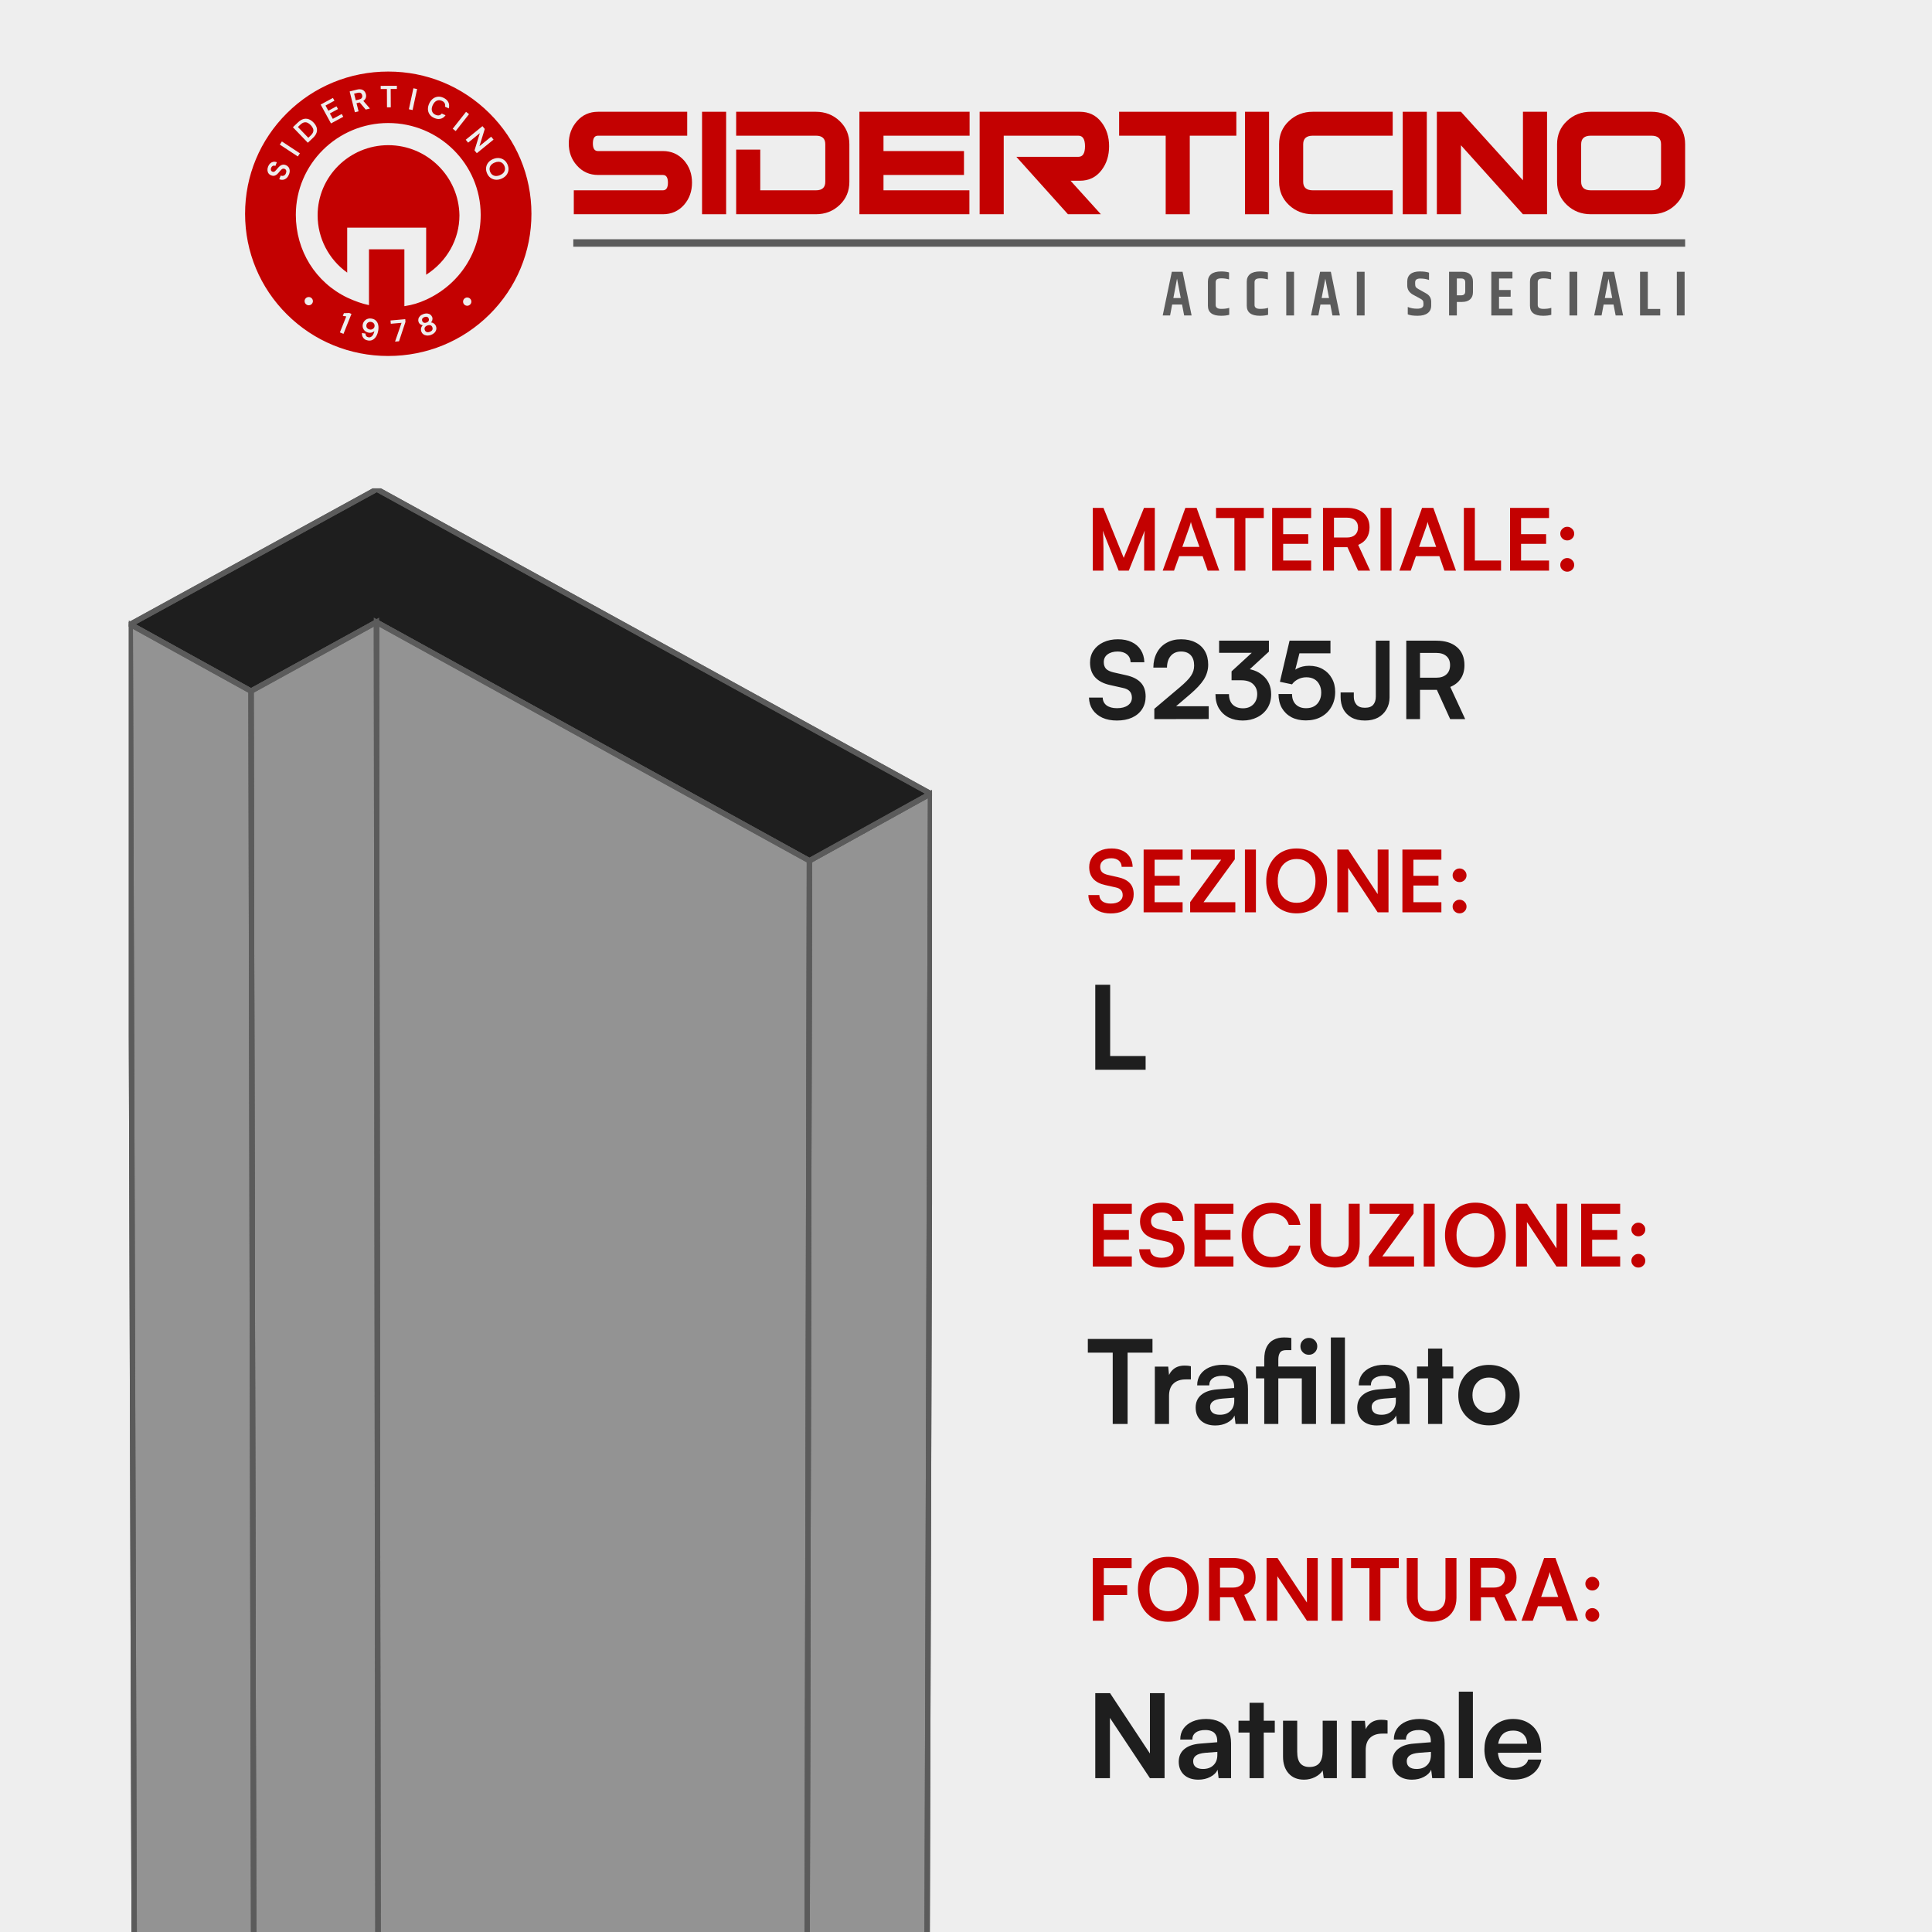 <svg width="1080" height="1080" viewBox="0 0 1080 1080" fill="none" xmlns="http://www.w3.org/2000/svg">
<rect x="0" y="0" width="1080" height="1080" fill="#333333" stroke="none"/>
<g clip-path="url(#clip0_119_8020)">
<rect width="1080" height="1080" fill="white"/>
<rect width="1080" height="1080" fill="#EEEEEE"/>
<path d="M616.84 319H610.888V283.912H616.84L628.168 311.848L639.496 283.912H645.544V319H639.592V308.2C639.592 306.44 639.592 304.968 639.592 303.784C639.592 302.568 639.608 301.544 639.64 300.712C639.672 299.88 639.704 299.144 639.736 298.504C639.768 297.864 639.832 297.224 639.928 296.584L631 319H625.336L616.456 296.632C616.616 297.688 616.712 299.032 616.744 300.664C616.808 302.296 616.84 304.216 616.84 306.424V319ZM656.286 319H649.95L662.622 283.912H668.91L681.582 319H675.102L672.27 310.888H659.166L656.286 319ZM664.974 294.376L660.942 305.704H670.494L666.462 294.376C666.334 293.896 666.19 293.416 666.03 292.936C665.87 292.456 665.774 292.04 665.742 291.688C665.678 292.008 665.566 292.424 665.406 292.936C665.278 293.416 665.134 293.896 664.974 294.376ZM696.185 286.84V319H690.041V286.84H696.185ZM679.769 289.576V283.912H706.457V289.576H679.769ZM732.946 319H711.154V283.912H732.946V289.576H715.138L717.298 287.608V298.6H731.314V304.024H717.298V315.304L715.138 313.336H732.946V319ZM745.704 319H739.56V283.912H752.952C756.92 283.912 760.008 284.872 762.216 286.792C764.456 288.712 765.576 291.4 765.576 294.856C765.576 297.192 765.032 299.192 763.944 300.856C762.888 302.488 761.32 303.736 759.24 304.6L765.912 319H759.192L753.24 305.896H745.704V319ZM745.704 289.384V300.472H752.952C754.904 300.472 756.424 299.976 757.512 298.984C758.6 297.992 759.144 296.616 759.144 294.856C759.144 293.096 758.6 291.752 757.512 290.824C756.424 289.864 754.904 289.384 752.952 289.384H745.704ZM777.86 283.912V319H771.716V283.912H777.86ZM788.614 319H782.278L794.95 283.912H801.238L813.91 319H807.43L804.598 310.888H791.494L788.614 319ZM797.302 294.376L793.27 305.704H802.822L798.79 294.376C798.662 293.896 798.518 293.416 798.358 292.936C798.198 292.456 798.102 292.04 798.07 291.688C798.006 292.008 797.894 292.424 797.734 292.936C797.606 293.416 797.462 293.896 797.302 294.376ZM824.454 283.912V319H818.31V283.912H824.454ZM819.366 319V313.336H839.094V319H819.366ZM865.93 319H844.138V283.912H865.93V289.576H848.122L850.282 287.608V298.6H864.298V304.024H850.282V315.304L848.122 313.336H865.93V319ZM876.096 319.576C875.04 319.576 874.128 319.208 873.36 318.472C872.592 317.736 872.208 316.84 872.208 315.784C872.208 314.728 872.592 313.832 873.36 313.096C874.128 312.328 875.04 311.944 876.096 311.944C877.152 311.944 878.064 312.328 878.832 313.096C879.6 313.832 879.984 314.728 879.984 315.784C879.984 316.84 879.6 317.736 878.832 318.472C878.064 319.208 877.152 319.576 876.096 319.576ZM876.096 302.104C875.04 302.104 874.128 301.736 873.36 301C872.592 300.264 872.208 299.368 872.208 298.312C872.208 297.256 872.592 296.36 873.36 295.624C874.128 294.856 875.04 294.472 876.096 294.472C877.152 294.472 878.064 294.856 878.832 295.624C879.6 296.36 879.984 297.256 879.984 298.312C879.984 299.368 879.6 300.264 878.832 301C878.064 301.736 877.152 302.104 876.096 302.104Z" fill="#C30101"/>
<path d="M609.34 370.38C609.34 367.82 610 365.56 611.32 363.6C612.64 361.64 614.46 360.12 616.78 359.04C619.14 357.92 621.86 357.36 624.94 357.36C627.9 357.36 630.46 357.88 632.62 358.92C634.82 359.96 636.52 361.44 637.72 363.36C638.96 365.28 639.62 367.56 639.7 370.2H632.02C631.94 368.32 631.26 366.86 629.98 365.82C628.7 364.74 626.98 364.2 624.82 364.2C622.46 364.2 620.56 364.74 619.12 365.82C617.72 366.86 617.02 368.3 617.02 370.14C617.02 371.7 617.44 372.94 618.28 373.86C619.16 374.74 620.52 375.4 622.36 375.84L629.26 377.4C633.02 378.2 635.82 379.58 637.66 381.54C639.5 383.46 640.42 386.06 640.42 389.34C640.42 392.02 639.76 394.38 638.44 396.42C637.12 398.46 635.24 400.04 632.8 401.16C630.4 402.24 627.58 402.78 624.34 402.78C621.26 402.78 618.56 402.26 616.24 401.22C613.92 400.14 612.1 398.64 610.78 396.72C609.5 394.8 608.82 392.54 608.74 389.94H616.42C616.46 391.78 617.18 393.24 618.58 394.32C620.02 395.36 621.96 395.88 624.4 395.88C626.96 395.88 628.98 395.36 630.46 394.32C631.98 393.24 632.74 391.82 632.74 390.06C632.74 388.54 632.34 387.34 631.54 386.46C630.74 385.54 629.44 384.9 627.64 384.54L620.68 382.98C616.96 382.18 614.14 380.74 612.22 378.66C610.3 376.54 609.34 373.78 609.34 370.38ZM675.688 401.94L645.268 402V396.24L659.608 384.12C661.088 382.88 662.328 381.74 663.328 380.7C664.368 379.66 665.188 378.68 665.788 377.76C666.388 376.84 666.828 375.92 667.108 375C667.388 374.08 667.528 373.08 667.528 372C667.528 369.52 666.888 367.6 665.608 366.24C664.328 364.88 662.528 364.2 660.208 364.2C657.808 364.2 655.908 365 654.508 366.6C653.108 368.2 652.388 370.4 652.348 373.2H644.728C644.768 370 645.428 367.22 646.708 364.86C647.988 362.46 649.788 360.62 652.108 359.34C654.428 358.02 657.128 357.36 660.208 357.36C663.328 357.36 666.008 357.94 668.248 359.1C670.528 360.22 672.288 361.84 673.528 363.96C674.768 366.08 675.388 368.62 675.388 371.58C675.388 373.1 675.168 374.56 674.728 375.96C674.328 377.32 673.708 378.66 672.868 379.98C672.028 381.26 670.988 382.56 669.748 383.88C668.508 385.2 667.048 386.58 665.368 388.02L654.688 397.14L651.928 394.8H675.688V401.94ZM709.33 364.26L693.49 378.84L688.45 375.3L703.81 361.2L702.49 364.92H681.49V358.14H709.33V364.26ZM693.79 380.28H688.45V375.3C689.21 374.7 690.21 374.3 691.45 374.1C692.69 373.86 693.85 373.74 694.93 373.74C697.01 373.74 698.99 374.06 700.87 374.7C702.75 375.34 704.41 376.28 705.85 377.52C707.33 378.72 708.49 380.22 709.33 382.02C710.17 383.78 710.59 385.8 710.59 388.08C710.59 391.08 709.89 393.68 708.49 395.88C707.09 398.08 705.17 399.78 702.73 400.98C700.33 402.18 697.65 402.78 694.69 402.78C691.81 402.78 689.21 402.22 686.89 401.1C684.61 399.94 682.79 398.26 681.43 396.06C680.11 393.86 679.45 391.18 679.45 388.02H687.01C687.01 390.54 687.71 392.5 689.11 393.9C690.55 395.26 692.45 395.94 694.81 395.94C697.21 395.94 699.13 395.22 700.57 393.78C702.05 392.3 702.79 390.36 702.79 387.96C702.79 385.76 702.05 383.94 700.57 382.5C699.09 381.02 696.83 380.28 693.79 380.28ZM729.934 402.72C726.894 402.72 724.214 402.12 721.894 400.92C719.614 399.68 717.834 397.96 716.554 395.76C715.314 393.52 714.694 390.92 714.694 387.96H722.254C722.254 390.44 722.954 392.38 724.354 393.78C725.754 395.18 727.674 395.88 730.114 395.88C731.834 395.88 733.314 395.54 734.554 394.86C735.834 394.14 736.814 393.12 737.494 391.8C738.214 390.48 738.574 388.94 738.574 387.18C738.574 385.5 738.234 384.02 737.554 382.74C736.914 381.42 735.974 380.4 734.734 379.68C733.494 378.96 731.994 378.6 730.234 378.6C728.554 378.6 726.994 378.98 725.554 379.74C724.154 380.46 723.054 381.4 722.254 382.56L715.474 381.12L720.874 358.14H743.734V365.22H724.414L726.994 362.82L723.454 376.8L720.874 377.88C721.834 376.04 723.274 374.64 725.194 373.68C727.154 372.68 729.354 372.18 731.794 372.18C734.714 372.18 737.254 372.8 739.414 374.04C741.614 375.28 743.314 377 744.514 379.2C745.754 381.36 746.374 383.88 746.374 386.76C746.374 389.92 745.674 392.7 744.274 395.1C742.914 397.5 740.994 399.38 738.514 400.74C736.074 402.06 733.214 402.72 729.934 402.72ZM749.411 389.64V387.06H756.791V389.64C756.791 391.32 757.291 392.74 758.291 393.9C759.291 395.06 760.851 395.64 762.971 395.64C765.131 395.64 766.691 395.08 767.651 393.96C768.611 392.8 769.091 391.28 769.091 389.4V358.14H776.771V389.82C776.771 392.34 776.191 394.58 775.031 396.54C773.911 398.5 772.331 400.04 770.291 401.16C768.251 402.24 765.831 402.78 763.031 402.78C760.071 402.78 757.571 402.22 755.531 401.1C753.491 399.94 751.951 398.38 750.911 396.42C749.911 394.42 749.411 392.16 749.411 389.64ZM793.798 402H786.118V358.14H802.858C807.818 358.14 811.678 359.34 814.438 361.74C817.238 364.14 818.638 367.5 818.638 371.82C818.638 374.74 817.958 377.24 816.598 379.32C815.278 381.36 813.318 382.92 810.718 384L819.058 402H810.658L803.218 385.62H793.798V402ZM793.798 364.98V378.84H802.858C805.298 378.84 807.198 378.22 808.558 376.98C809.918 375.74 810.598 374.02 810.598 371.82C810.598 369.62 809.918 367.94 808.558 366.78C807.198 365.58 805.298 364.98 802.858 364.98H793.798Z" fill="#1E1E1E"/>
<path d="M608.872 484.704C608.872 482.656 609.4 480.848 610.456 479.28C611.512 477.712 612.968 476.496 614.824 475.632C616.712 474.736 618.888 474.288 621.352 474.288C623.72 474.288 625.768 474.704 627.496 475.536C629.256 476.368 630.616 477.552 631.576 479.088C632.568 480.624 633.096 482.448 633.16 484.56H627.016C626.952 483.056 626.408 481.888 625.384 481.056C624.36 480.192 622.984 479.76 621.256 479.76C619.368 479.76 617.848 480.192 616.696 481.056C615.576 481.888 615.016 483.04 615.016 484.512C615.016 485.76 615.352 486.752 616.024 487.488C616.728 488.192 617.816 488.72 619.288 489.072L624.808 490.32C627.816 490.96 630.056 492.064 631.528 493.632C633 495.168 633.736 497.248 633.736 499.872C633.736 502.016 633.208 503.904 632.152 505.536C631.096 507.168 629.592 508.432 627.64 509.328C625.72 510.192 623.464 510.624 620.872 510.624C618.408 510.624 616.248 510.208 614.392 509.376C612.536 508.512 611.08 507.312 610.024 505.776C609 504.24 608.456 502.432 608.392 500.352H614.536C614.568 501.824 615.144 502.992 616.264 503.856C617.416 504.688 618.968 505.104 620.92 505.104C622.968 505.104 624.584 504.688 625.768 503.856C626.984 502.992 627.592 501.856 627.592 500.448C627.592 499.232 627.272 498.272 626.632 497.568C625.992 496.832 624.952 496.32 623.512 496.032L617.944 494.784C614.968 494.144 612.712 492.992 611.176 491.328C609.64 489.632 608.872 487.424 608.872 484.704ZM661.086 510H639.294V474.912H661.086V480.576H643.278L645.438 478.608V489.6H659.454V495.024H645.438V506.304L643.278 504.336H661.086V510ZM690.549 510H665.301V504.288L682.629 480.576H665.685V474.912H690.26V480.384L672.789 504.336H690.549V510ZM702.063 474.912V510H695.919V474.912H702.063ZM741.809 492.432C741.809 495.984 741.089 499.136 739.649 501.888C738.209 504.608 736.209 506.736 733.649 508.272C731.089 509.808 728.129 510.576 724.769 510.576C721.441 510.576 718.497 509.808 715.937 508.272C713.377 506.736 711.377 504.608 709.937 501.888C708.529 499.168 707.825 496.032 707.825 492.48C707.825 488.896 708.545 485.744 709.985 483.024C711.425 480.272 713.409 478.128 715.937 476.592C718.497 475.056 721.457 474.288 724.817 474.288C728.177 474.288 731.121 475.056 733.649 476.592C736.209 478.128 738.209 480.256 739.649 482.976C741.089 485.696 741.809 488.848 741.809 492.432ZM735.377 492.432C735.377 489.936 734.945 487.776 734.081 485.952C733.217 484.128 732.001 482.72 730.433 481.728C728.865 480.704 726.993 480.192 724.817 480.192C722.673 480.192 720.801 480.704 719.201 481.728C717.633 482.72 716.417 484.128 715.553 485.952C714.689 487.776 714.257 489.936 714.257 492.432C714.257 494.928 714.689 497.104 715.553 498.96C716.417 500.784 717.633 502.192 719.201 503.184C720.801 504.176 722.673 504.672 724.817 504.672C726.993 504.672 728.865 504.176 730.433 503.184C732.001 502.16 733.217 500.736 734.081 498.912C734.945 497.056 735.377 494.896 735.377 492.432ZM753.624 510H747.576V474.912H753.672L771.911 502.512H770.135V474.912H776.184V510H770.135L751.848 482.448H753.624V510ZM805.743 510H783.951V474.912H805.743V480.576H787.935L790.095 478.608V489.6H804.111V495.024H790.095V506.304L787.935 504.336H805.743V510ZM815.909 510.576C814.853 510.576 813.941 510.208 813.173 509.472C812.405 508.736 812.021 507.84 812.021 506.784C812.021 505.728 812.405 504.832 813.173 504.096C813.941 503.328 814.853 502.944 815.909 502.944C816.965 502.944 817.877 503.328 818.645 504.096C819.413 504.832 819.797 505.728 819.797 506.784C819.797 507.84 819.413 508.736 818.645 509.472C817.877 510.208 816.965 510.576 815.909 510.576ZM815.909 493.104C814.853 493.104 813.941 492.736 813.173 492C812.405 491.264 812.021 490.368 812.021 489.312C812.021 488.256 812.405 487.36 813.173 486.624C813.941 485.856 814.853 485.472 815.909 485.472C816.965 485.472 817.877 485.856 818.645 486.624C819.413 487.36 819.797 488.256 819.797 489.312C819.797 490.368 819.413 491.264 818.645 492C817.877 492.736 816.965 493.104 815.909 493.104Z" fill="#C30101"/>
<path d="M620.585 550.485V598H612.265V550.485H620.585ZM613.695 598V590.33H640.41V598H613.695Z" fill="#1E1E1E"/>
<path d="M632.68 708H610.888V672.912H632.68V678.576H614.872L617.032 676.608V687.6H631.048V693.024H617.032V704.304L614.872 702.336H632.68V708ZM637.278 682.704C637.278 680.656 637.806 678.848 638.862 677.28C639.918 675.712 641.374 674.496 643.23 673.632C645.118 672.736 647.294 672.288 649.758 672.288C652.126 672.288 654.174 672.704 655.902 673.536C657.662 674.368 659.022 675.552 659.982 677.088C660.974 678.624 661.502 680.448 661.566 682.56H655.422C655.358 681.056 654.814 679.888 653.79 679.056C652.766 678.192 651.39 677.76 649.662 677.76C647.774 677.76 646.254 678.192 645.102 679.056C643.982 679.888 643.422 681.04 643.422 682.512C643.422 683.76 643.758 684.752 644.43 685.488C645.134 686.192 646.222 686.72 647.694 687.072L653.214 688.32C656.222 688.96 658.462 690.064 659.934 691.632C661.406 693.168 662.142 695.248 662.142 697.872C662.142 700.016 661.614 701.904 660.558 703.536C659.502 705.168 657.998 706.432 656.046 707.328C654.126 708.192 651.87 708.624 649.278 708.624C646.814 708.624 644.654 708.208 642.798 707.376C640.942 706.512 639.486 705.312 638.43 703.776C637.406 702.24 636.862 700.432 636.798 698.352H642.942C642.974 699.824 643.55 700.992 644.67 701.856C645.822 702.688 647.374 703.104 649.326 703.104C651.374 703.104 652.99 702.688 654.174 701.856C655.39 700.992 655.998 699.856 655.998 698.448C655.998 697.232 655.678 696.272 655.038 695.568C654.398 694.832 653.358 694.32 651.918 694.032L646.35 692.784C643.374 692.144 641.118 690.992 639.582 689.328C638.046 687.632 637.278 685.424 637.278 682.704ZM689.493 708H667.701V672.912H689.493V678.576H671.685L673.845 676.608V687.6H687.861V693.024H673.845V704.304L671.685 702.336H689.493V708ZM710.939 708.576C707.515 708.576 704.539 707.84 702.011 706.368C699.515 704.864 697.563 702.768 696.155 700.08C694.779 697.36 694.091 694.16 694.091 690.48C694.091 686.832 694.795 683.648 696.203 680.928C697.643 678.208 699.659 676.096 702.251 674.592C704.843 673.088 707.835 672.336 711.227 672.336C714.011 672.336 716.507 672.848 718.715 673.872C720.923 674.896 722.747 676.336 724.187 678.192C725.627 680.016 726.539 682.192 726.923 684.72H720.443C719.835 682.672 718.699 681.088 717.035 679.968C715.403 678.816 713.403 678.24 711.035 678.24C708.923 678.24 707.067 678.736 705.467 679.728C703.899 680.72 702.683 682.128 701.819 683.952C700.955 685.776 700.523 687.952 700.523 690.48C700.523 692.912 700.955 695.056 701.819 696.912C702.683 698.736 703.899 700.16 705.467 701.184C707.067 702.176 708.923 702.672 711.035 702.672C713.435 702.672 715.483 702.096 717.179 700.944C718.907 699.792 720.059 698.24 720.635 696.288H727.019C726.571 698.72 725.595 700.864 724.091 702.72C722.619 704.576 720.747 706.016 718.475 707.04C716.235 708.064 713.723 708.576 710.939 708.576ZM732.289 695.184V672.912H738.433V694.8C738.433 697.328 739.105 699.264 740.449 700.608C741.793 701.952 743.697 702.624 746.161 702.624C748.657 702.624 750.577 701.952 751.921 700.608C753.265 699.232 753.937 697.296 753.937 694.8V672.912H760.081V695.184C760.081 697.904 759.505 700.272 758.353 702.288C757.233 704.272 755.633 705.824 753.553 706.944C751.473 708.032 749.009 708.576 746.161 708.576C743.345 708.576 740.897 708.032 738.817 706.944C736.737 705.856 735.121 704.304 733.969 702.288C732.849 700.272 732.289 697.904 732.289 695.184ZM790.486 708H765.238V702.288L782.566 678.576H765.622V672.912H790.198V678.384L772.726 702.336H790.486V708ZM802.001 672.912V708H795.857V672.912H802.001ZM841.747 690.432C841.747 693.984 841.027 697.136 839.587 699.888C838.147 702.608 836.147 704.736 833.587 706.272C831.027 707.808 828.067 708.576 824.707 708.576C821.379 708.576 818.435 707.808 815.875 706.272C813.315 704.736 811.315 702.608 809.875 699.888C808.467 697.168 807.763 694.032 807.763 690.48C807.763 686.896 808.483 683.744 809.923 681.024C811.363 678.272 813.347 676.128 815.875 674.592C818.435 673.056 821.395 672.288 824.755 672.288C828.115 672.288 831.059 673.056 833.587 674.592C836.147 676.128 838.147 678.256 839.587 680.976C841.027 683.696 841.747 686.848 841.747 690.432ZM835.315 690.432C835.315 687.936 834.883 685.776 834.019 683.952C833.155 682.128 831.939 680.72 830.371 679.728C828.803 678.704 826.931 678.192 824.755 678.192C822.611 678.192 820.739 678.704 819.139 679.728C817.571 680.72 816.355 682.128 815.491 683.952C814.627 685.776 814.195 687.936 814.195 690.432C814.195 692.928 814.627 695.104 815.491 696.96C816.355 698.784 817.571 700.192 819.139 701.184C820.739 702.176 822.611 702.672 824.755 702.672C826.931 702.672 828.803 702.176 830.371 701.184C831.939 700.16 833.155 698.736 834.019 696.912C834.883 695.056 835.315 692.896 835.315 690.432ZM853.561 708H847.513V672.912H853.609L871.849 700.512H870.073V672.912H876.121V708H870.073L851.785 680.448H853.561V708ZM905.68 708H883.888V672.912H905.68V678.576H887.872L890.032 676.608V687.6H904.048V693.024H890.032V704.304L887.872 702.336H905.68V708ZM915.846 708.576C914.79 708.576 913.878 708.208 913.11 707.472C912.342 706.736 911.958 705.84 911.958 704.784C911.958 703.728 912.342 702.832 913.11 702.096C913.878 701.328 914.79 700.944 915.846 700.944C916.902 700.944 917.814 701.328 918.582 702.096C919.35 702.832 919.734 703.728 919.734 704.784C919.734 705.84 919.35 706.736 918.582 707.472C917.814 708.208 916.902 708.576 915.846 708.576ZM915.846 691.104C914.79 691.104 913.878 690.736 913.11 690C912.342 689.264 911.958 688.368 911.958 687.312C911.958 686.256 912.342 685.36 913.11 684.624C913.878 683.856 914.79 683.472 915.846 683.472C916.902 683.472 917.814 683.856 918.582 684.624C919.35 685.36 919.734 686.256 919.734 687.312C919.734 688.368 919.35 689.264 918.582 690C917.814 690.736 916.902 691.104 915.846 691.104Z" fill="#C30101"/>
<path d="M630.335 752.45V796H622.015V752.45H630.335ZM608.105 756.155V748.485H644.245V756.155H608.105ZM665.713 763.76V771.105H662.788C659.884 771.105 657.609 771.885 655.963 773.445C654.316 774.962 653.493 777.28 653.493 780.4V796H645.563V763.955H653.038L653.688 770.585H652.908C653.341 768.462 654.359 766.728 655.963 765.385C657.566 764.042 659.646 763.37 662.203 763.37C662.766 763.37 663.329 763.392 663.893 763.435C664.456 763.478 665.063 763.587 665.713 763.76ZM679.366 796.845C675.986 796.845 673.299 795.935 671.306 794.115C669.356 792.252 668.381 789.825 668.381 786.835C668.381 783.888 669.399 781.548 671.436 779.815C673.516 778.038 676.462 776.998 680.276 776.695L689.896 775.915V775.2C689.896 773.727 689.614 772.557 689.051 771.69C688.531 770.78 687.772 770.13 686.776 769.74C685.779 769.307 684.609 769.09 683.266 769.09C680.926 769.09 679.127 769.567 677.871 770.52C676.614 771.43 675.986 772.73 675.986 774.42H669.226C669.226 772.08 669.811 770.065 670.981 768.375C672.194 766.642 673.884 765.298 676.051 764.345C678.261 763.392 680.796 762.915 683.656 762.915C686.559 762.915 689.051 763.435 691.131 764.475C693.211 765.472 694.814 766.988 695.941 769.025C697.067 771.018 697.631 773.51 697.631 776.5V796H690.676L690.091 791.255C689.397 792.902 688.054 794.245 686.061 795.285C684.111 796.325 681.879 796.845 679.366 796.845ZM681.901 790.865C684.371 790.865 686.321 790.172 687.751 788.785C689.224 787.398 689.961 785.47 689.961 783V781.31L683.266 781.83C680.796 782.047 679.041 782.567 678.001 783.39C676.961 784.17 676.441 785.21 676.441 786.51C676.441 787.94 676.917 789.023 677.871 789.76C678.824 790.497 680.167 790.865 681.901 790.865ZM702.109 763.89H735.649V770.52H702.109V763.89ZM721.869 747.965V754.725C721.393 754.725 720.916 754.725 720.439 754.725C720.006 754.725 719.551 754.725 719.074 754.725C717.298 754.725 716.106 755.202 715.499 756.155C714.893 757.108 714.589 758.387 714.589 759.99V796H706.724V759.99C706.724 757.043 707.179 754.682 708.089 752.905C709.043 751.085 710.343 749.763 711.989 748.94C713.679 748.073 715.608 747.64 717.774 747.64C718.424 747.64 719.096 747.662 719.789 747.705C720.483 747.748 721.176 747.835 721.869 747.965ZM727.719 796V763.89H735.649V796H727.719ZM731.684 757.325C730.341 757.325 729.214 756.87 728.304 755.96C727.394 755.05 726.939 753.923 726.939 752.58C726.939 751.28 727.394 750.175 728.304 749.265C729.214 748.355 730.341 747.9 731.684 747.9C732.984 747.9 734.089 748.355 734.999 749.265C735.909 750.175 736.364 751.28 736.364 752.58C736.364 753.923 735.909 755.05 734.999 755.96C734.089 756.87 732.984 757.325 731.684 757.325ZM751.819 796H743.954V747.64H751.819V796ZM769.693 796.845C766.313 796.845 763.626 795.935 761.633 794.115C759.683 792.252 758.708 789.825 758.708 786.835C758.708 783.888 759.726 781.548 761.763 779.815C763.843 778.038 766.79 776.998 770.603 776.695L780.223 775.915V775.2C780.223 773.727 779.941 772.557 779.378 771.69C778.858 770.78 778.1 770.13 777.103 769.74C776.106 769.307 774.936 769.09 773.593 769.09C771.253 769.09 769.455 769.567 768.198 770.52C766.941 771.43 766.313 772.73 766.313 774.42H759.553C759.553 772.08 760.138 770.065 761.308 768.375C762.521 766.642 764.211 765.298 766.378 764.345C768.588 763.392 771.123 762.915 773.983 762.915C776.886 762.915 779.378 763.435 781.458 764.475C783.538 765.472 785.141 766.988 786.268 769.025C787.395 771.018 787.958 773.51 787.958 776.5V796H781.003L780.418 791.255C779.725 792.902 778.381 794.245 776.388 795.285C774.438 796.325 772.206 796.845 769.693 796.845ZM772.228 790.865C774.698 790.865 776.648 790.172 778.078 788.785C779.551 787.398 780.288 785.47 780.288 783V781.31L773.593 781.83C771.123 782.047 769.368 782.567 768.328 783.39C767.288 784.17 766.768 785.21 766.768 786.51C766.768 787.94 767.245 789.023 768.198 789.76C769.151 790.497 770.495 790.865 772.228 790.865ZM792.119 763.89H812.399V770.52H792.119V763.89ZM806.224 796H798.294V753.88H806.224V796ZM815.191 779.88C815.191 776.543 815.928 773.618 817.401 771.105C818.875 768.548 820.911 766.555 823.511 765.125C826.111 763.695 829.058 762.98 832.351 762.98C835.688 762.98 838.635 763.695 841.191 765.125C843.791 766.555 845.828 768.548 847.301 771.105C848.775 773.618 849.511 776.543 849.511 779.88C849.511 783.217 848.775 786.163 847.301 788.72C845.828 791.233 843.791 793.205 841.191 794.635C838.635 796.065 835.688 796.78 832.351 796.78C829.058 796.78 826.111 796.065 823.511 794.635C820.911 793.205 818.875 791.233 817.401 788.72C815.928 786.163 815.191 783.217 815.191 779.88ZM823.121 779.88C823.121 781.83 823.511 783.542 824.291 785.015C825.115 786.488 826.198 787.637 827.541 788.46C828.928 789.283 830.531 789.695 832.351 789.695C834.171 789.695 835.775 789.283 837.161 788.46C838.548 787.637 839.631 786.488 840.411 785.015C841.191 783.542 841.581 781.83 841.581 779.88C841.581 777.887 841.191 776.175 840.411 774.745C839.631 773.272 838.548 772.123 837.161 771.3C835.775 770.477 834.171 770.065 832.351 770.065C830.531 770.065 828.928 770.477 827.541 771.3C826.198 772.123 825.115 773.272 824.291 774.745C823.511 776.175 823.121 777.887 823.121 779.88Z" fill="#1E1E1E"/>
<path d="M617.032 870.912V906H610.888V870.912H617.032ZM632.584 876.576H611.368V870.912H632.584V876.576ZM630.088 891.648H611.272V886.128H630.088V891.648ZM670.09 888.432C670.09 891.984 669.37 895.136 667.93 897.888C666.49 900.608 664.49 902.736 661.93 904.272C659.37 905.808 656.41 906.576 653.05 906.576C649.722 906.576 646.778 905.808 644.218 904.272C641.658 902.736 639.658 900.608 638.218 897.888C636.81 895.168 636.106 892.032 636.106 888.48C636.106 884.896 636.826 881.744 638.266 879.024C639.706 876.272 641.69 874.128 644.218 872.592C646.778 871.056 649.738 870.288 653.098 870.288C656.458 870.288 659.402 871.056 661.93 872.592C664.49 874.128 666.49 876.256 667.93 878.976C669.37 881.696 670.09 884.848 670.09 888.432ZM663.658 888.432C663.658 885.936 663.226 883.776 662.362 881.952C661.498 880.128 660.282 878.72 658.714 877.728C657.146 876.704 655.274 876.192 653.098 876.192C650.954 876.192 649.082 876.704 647.482 877.728C645.914 878.72 644.698 880.128 643.834 881.952C642.97 883.776 642.538 885.936 642.538 888.432C642.538 890.928 642.97 893.104 643.834 894.96C644.698 896.784 645.914 898.192 647.482 899.184C649.082 900.176 650.954 900.672 653.098 900.672C655.274 900.672 657.146 900.176 658.714 899.184C660.282 898.16 661.498 896.736 662.362 894.912C663.226 893.056 663.658 890.896 663.658 888.432ZM682.001 906H675.857V870.912H689.249C693.217 870.912 696.305 871.872 698.513 873.792C700.753 875.712 701.873 878.4 701.873 881.856C701.873 884.192 701.329 886.192 700.241 887.856C699.185 889.488 697.617 890.736 695.537 891.6L702.209 906H695.489L689.537 892.896H682.001V906ZM682.001 876.384V887.472H689.249C691.201 887.472 692.721 886.976 693.809 885.984C694.897 884.992 695.441 883.616 695.441 881.856C695.441 880.096 694.897 878.752 693.809 877.824C692.721 876.864 691.201 876.384 689.249 876.384H682.001ZM714.061 906H708.013V870.912H714.109L732.349 898.512H730.573V870.912H736.621V906H730.573L712.285 878.448H714.061V906ZM750.532 870.912V906H744.388V870.912H750.532ZM771.654 873.84V906H765.51V873.84H771.654ZM755.238 876.576V870.912H781.926V876.576H755.238ZM786.382 893.184V870.912H792.526V892.8C792.526 895.328 793.198 897.264 794.542 898.608C795.886 899.952 797.79 900.624 800.254 900.624C802.75 900.624 804.67 899.952 806.014 898.608C807.358 897.232 808.03 895.296 808.03 892.8V870.912H814.174V893.184C814.174 895.904 813.598 898.272 812.446 900.288C811.326 902.272 809.726 903.824 807.646 904.944C805.566 906.032 803.102 906.576 800.254 906.576C797.438 906.576 794.99 906.032 792.91 904.944C790.83 903.856 789.214 902.304 788.062 900.288C786.942 898.272 786.382 895.904 786.382 893.184ZM827.876 906H821.732V870.912H835.124C839.092 870.912 842.18 871.872 844.388 873.792C846.628 875.712 847.748 878.4 847.748 881.856C847.748 884.192 847.204 886.192 846.116 887.856C845.06 889.488 843.492 890.736 841.412 891.6L848.084 906H841.364L835.412 892.896H827.876V906ZM827.876 876.384V887.472H835.124C837.076 887.472 838.596 886.976 839.684 885.984C840.772 884.992 841.316 883.616 841.316 881.856C841.316 880.096 840.772 878.752 839.684 877.824C838.596 876.864 837.076 876.384 835.124 876.384H827.876ZM856.864 906H850.528L863.2 870.912H869.488L882.16 906H875.68L872.848 897.888H859.744L856.864 906ZM865.552 881.376L861.52 892.704H871.072L867.04 881.376C866.912 880.896 866.768 880.416 866.608 879.936C866.448 879.456 866.352 879.04 866.32 878.688C866.256 879.008 866.144 879.424 865.984 879.936C865.856 880.416 865.712 880.896 865.552 881.376ZM890.112 906.576C889.056 906.576 888.144 906.208 887.376 905.472C886.608 904.736 886.224 903.84 886.224 902.784C886.224 901.728 886.608 900.832 887.376 900.096C888.144 899.328 889.056 898.944 890.112 898.944C891.168 898.944 892.08 899.328 892.848 900.096C893.616 900.832 894 901.728 894 902.784C894 903.84 893.616 904.736 892.848 905.472C892.08 906.208 891.168 906.576 890.112 906.576ZM890.112 889.104C889.056 889.104 888.144 888.736 887.376 888C886.608 887.264 886.224 886.368 886.224 885.312C886.224 884.256 886.608 883.36 887.376 882.624C888.144 881.856 889.056 881.472 890.112 881.472C891.168 881.472 892.08 881.856 892.848 882.624C893.616 883.36 894 884.256 894 885.312C894 886.368 893.616 887.264 892.848 888C892.08 888.736 891.168 889.104 890.112 889.104Z" fill="#C30101"/>
<path d="M620.455 994H612.265V946.485H620.52L645.22 983.86H642.815V946.485H651.005V994H642.815L618.05 956.69H620.455V994ZM669.908 994.845C666.528 994.845 663.841 993.935 661.848 992.115C659.898 990.252 658.923 987.825 658.923 984.835C658.923 981.888 659.941 979.548 661.978 977.815C664.058 976.038 667.004 974.998 670.818 974.695L680.438 973.915V973.2C680.438 971.727 680.156 970.557 679.593 969.69C679.073 968.78 678.314 968.13 677.318 967.74C676.321 967.307 675.151 967.09 673.808 967.09C671.468 967.09 669.669 967.567 668.413 968.52C667.156 969.43 666.528 970.73 666.528 972.42H659.768C659.768 970.08 660.353 968.065 661.523 966.375C662.736 964.642 664.426 963.298 666.593 962.345C668.803 961.392 671.338 960.915 674.198 960.915C677.101 960.915 679.593 961.435 681.673 962.475C683.753 963.472 685.356 964.988 686.483 967.025C687.609 969.018 688.173 971.51 688.173 974.5V994H681.218L680.633 989.255C679.939 990.902 678.596 992.245 676.603 993.285C674.653 994.325 672.421 994.845 669.908 994.845ZM672.443 988.865C674.913 988.865 676.863 988.172 678.293 986.785C679.766 985.398 680.503 983.47 680.503 981V979.31L673.808 979.83C671.338 980.047 669.583 980.567 668.543 981.39C667.503 982.17 666.983 983.21 666.983 984.51C666.983 985.94 667.459 987.023 668.413 987.76C669.366 988.497 670.709 988.865 672.443 988.865ZM692.334 961.89H712.614V968.52H692.334V961.89ZM706.439 994H698.509V951.88H706.439V994ZM739.384 961.89H747.314V994H739.969L739.384 989.71C738.43 991.227 737 992.462 735.094 993.415C733.187 994.368 731.15 994.845 728.984 994.845C725.3 994.845 722.419 993.675 720.339 991.335C718.259 988.995 717.219 985.875 717.219 981.975V961.89H725.149V979.18C725.149 982.213 725.734 984.402 726.904 985.745C728.074 987.088 729.764 987.76 731.974 987.76C734.487 987.76 736.35 987.023 737.564 985.55C738.777 984.033 739.384 981.758 739.384 978.725V961.89ZM775.654 961.76V969.105H772.729C769.826 969.105 767.551 969.885 765.904 971.445C764.258 972.962 763.434 975.28 763.434 978.4V994H755.504V961.955H762.979L763.629 968.585H762.849C763.283 966.462 764.301 964.728 765.904 963.385C767.508 962.042 769.588 961.37 772.144 961.37C772.708 961.37 773.271 961.392 773.834 961.435C774.398 961.478 775.004 961.587 775.654 961.76ZM789.307 994.845C785.927 994.845 783.241 993.935 781.247 992.115C779.297 990.252 778.322 987.825 778.322 984.835C778.322 981.888 779.341 979.548 781.377 977.815C783.457 976.038 786.404 974.998 790.217 974.695L799.837 973.915V973.2C799.837 971.727 799.556 970.557 798.992 969.69C798.472 968.78 797.714 968.13 796.717 967.74C795.721 967.307 794.551 967.09 793.207 967.09C790.867 967.09 789.069 967.567 787.812 968.52C786.556 969.43 785.927 970.73 785.927 972.42H779.167C779.167 970.08 779.752 968.065 780.922 966.375C782.136 964.642 783.826 963.298 785.992 962.345C788.202 961.392 790.737 960.915 793.597 960.915C796.501 960.915 798.992 961.435 801.072 962.475C803.152 963.472 804.756 964.988 805.882 967.025C807.009 969.018 807.572 971.51 807.572 974.5V994H800.617L800.032 989.255C799.339 990.902 797.996 992.245 796.002 993.285C794.052 994.325 791.821 994.845 789.307 994.845ZM791.842 988.865C794.312 988.865 796.262 988.172 797.692 986.785C799.166 985.398 799.902 983.47 799.902 981V979.31L793.207 979.83C790.737 980.047 788.982 980.567 787.942 981.39C786.902 982.17 786.382 983.21 786.382 984.51C786.382 985.94 786.859 987.023 787.812 987.76C788.766 988.497 790.109 988.865 791.842 988.865ZM823.358 994H815.493V945.64H823.358V994ZM846.041 994.845C842.878 994.845 840.061 994.13 837.591 992.7C835.164 991.227 833.258 989.233 831.871 986.72C830.484 984.163 829.791 981.238 829.791 977.945C829.791 974.608 830.463 971.662 831.806 969.105C833.149 966.548 835.034 964.555 837.461 963.125C839.888 961.652 842.661 960.915 845.781 960.915C849.031 960.915 851.826 961.608 854.166 962.995C856.506 964.338 858.304 966.223 859.561 968.65C860.861 971.077 861.511 973.98 861.511 977.36V979.765L833.951 979.83L834.081 974.76H853.646C853.646 972.55 852.931 970.773 851.501 969.43C850.114 968.087 848.229 967.415 845.846 967.415C843.983 967.415 842.401 967.805 841.101 968.585C839.844 969.365 838.891 970.535 838.241 972.095C837.591 973.655 837.266 975.562 837.266 977.815C837.266 981.282 838.003 983.903 839.476 985.68C840.993 987.457 843.224 988.345 846.171 988.345C848.338 988.345 850.114 987.933 851.501 987.11C852.931 986.287 853.863 985.117 854.296 983.6H861.641C860.948 987.11 859.214 989.862 856.441 991.855C853.711 993.848 850.244 994.845 846.041 994.845Z" fill="#1E1E1E"/>
<g clip-path="url(#clip1_119_8020)">
<path d="M661.951 176.344L660.768 170.248H655.239L654.091 176.344H649.962L655.061 151.918H661.056L666.119 176.344H661.954H661.951ZM655.919 166.61H660.048L657.967 155.77L655.919 166.61Z" fill="#5B5B5B"/>
<path d="M675.232 157.409C675.232 155.627 675.849 154.236 677.079 153.237C678.31 152.238 680.172 151.738 682.661 151.738C684.289 151.738 685.748 151.918 687.04 152.274V156.195C685.603 155.792 684.234 155.588 682.931 155.588C681.628 155.588 680.741 155.773 680.275 156.14C679.808 156.51 679.574 157.051 679.574 157.763V170.493C679.574 171.944 680.616 172.667 682.697 172.667C684.445 172.667 685.929 172.477 687.148 172.096V175.982C685.856 176.338 684.337 176.517 682.589 176.517C677.682 176.517 675.229 174.641 675.229 170.882V157.404L675.232 157.409Z" fill="#5B5B5B"/>
<path d="M696.953 157.409C696.953 155.627 697.57 154.236 698.801 153.237C700.031 152.238 701.893 151.738 704.382 151.738C706.01 151.738 707.469 151.918 708.761 152.274V156.195C707.325 155.792 705.955 155.588 704.652 155.588C703.349 155.588 702.463 155.773 701.996 156.14C701.529 156.51 701.296 157.051 701.296 157.763V170.493C701.296 171.944 702.337 172.667 704.418 172.667C706.166 172.667 707.65 172.477 708.869 172.096V175.982C707.578 176.338 706.058 176.517 704.31 176.517C699.404 176.517 696.95 174.641 696.95 170.882V157.404L696.953 157.409Z" fill="#5B5B5B"/>
<path d="M719.03 151.918H723.374V176.344H719.03V151.918Z" fill="#5B5B5B"/>
<path d="M744.841 176.344L743.658 170.248H738.129L736.981 176.344H732.853L737.951 151.918H743.947L749.009 176.344H744.844H744.841ZM738.809 166.61H742.938L740.857 155.77L738.809 166.61Z" fill="#5B5B5B"/>
<path d="M758.483 151.918H762.828V176.344H758.483V151.918Z" fill="#5B5B5B"/>
<path d="M786.661 157.338C786.661 155.555 787.259 154.178 788.456 153.201C789.654 152.227 791.371 151.738 793.607 151.738C795.844 151.738 797.586 151.965 798.831 152.417V156.518C797.442 155.972 795.802 155.698 793.913 155.698C792.024 155.698 791.076 156.41 791.076 157.837V158.8C791.076 159.512 791.207 160.067 791.471 160.459C791.735 160.851 792.249 161.248 793.016 161.654L797.144 163.972C799.084 165.018 800.053 166.61 800.053 168.749V170.852C800.053 172.659 799.395 174.056 798.078 175.041C796.761 176.029 794.883 176.52 792.441 176.52C789.998 176.52 788.167 176.258 786.948 175.736V171.599C788.479 172.242 790.215 172.563 792.152 172.563C794.522 172.563 795.705 171.826 795.705 170.352V169.425C795.705 168.807 795.58 168.327 795.327 167.982C795.077 167.637 794.616 167.286 793.946 166.93L789.998 164.791C787.773 163.58 786.659 161.833 786.659 159.551V157.34L786.661 157.338Z" fill="#5B5B5B"/>
<path d="M810.033 151.918H817.285C819.224 151.918 820.724 152.393 821.791 153.345C822.855 154.297 823.389 155.638 823.389 157.374V163.329C823.389 165.065 822.855 166.409 821.791 167.358C820.727 168.31 819.224 168.785 817.285 168.785H814.379V176.344H810.033V151.918ZM819.08 157.802C819.08 156.375 818.327 155.663 816.818 155.663H814.379V165.076H816.818C818.327 165.076 819.08 164.35 819.08 162.901V157.802Z" fill="#5B5B5B"/>
<path d="M833.655 151.918H845.466V155.663H837.962V162.115H844.46V165.86H837.962V172.599H845.466V176.344H833.655V151.918Z" fill="#5B5B5B"/>
<path d="M855.265 157.409C855.265 155.627 855.882 154.236 857.113 153.237C858.346 152.238 860.205 151.738 862.695 151.738C864.323 151.738 865.781 151.918 867.073 152.274V156.195C865.637 155.792 864.267 155.588 862.964 155.588C861.661 155.588 860.775 155.773 860.308 156.14C859.841 156.51 859.608 157.051 859.608 157.763V170.493C859.608 171.944 860.65 172.667 862.731 172.667C864.478 172.667 865.962 172.477 867.182 172.096V175.982C865.89 176.338 864.37 176.517 862.622 176.517C857.716 176.517 855.262 174.641 855.262 170.882V157.404L855.265 157.409Z" fill="#5B5B5B"/>
<path d="M877.342 151.918H881.687V176.344H877.342V151.918Z" fill="#5B5B5B"/>
<path d="M903.153 176.344L901.97 170.248H896.441L895.293 176.344H891.165L896.263 151.918H902.259L907.321 176.344H903.156H903.153ZM897.121 166.61H901.25L899.169 155.77L897.121 166.61Z" fill="#5B5B5B"/>
<path d="M916.795 151.918H921.141V172.706H928.07V176.344H916.798V151.918H916.795Z" fill="#5B5B5B"/>
<path d="M937.364 151.918H941.708V176.344H937.364V151.918Z" fill="#5B5B5B"/>
<path d="M942 133.734H320.473V137.932H942V133.734Z" fill="#5B5B5B"/>
<path d="M386.84 102.098C386.84 106.914 385.382 111.025 382.464 114.431C379.325 117.988 375.36 119.763 370.573 119.763H320.757V106.389H370.573C372.443 106.389 373.376 104.96 373.376 102.098C373.376 99.242 372.443 97.809 370.573 97.809H334.332C329.547 97.809 325.583 96.027 322.44 92.461C319.448 89.114 317.953 85.03 317.953 80.2C317.953 75.374 319.484 71.212 322.554 67.718C325.621 64.227 329.547 62.48 334.332 62.48H384.151V75.854H334.226C332.353 75.854 331.42 77.303 331.42 80.2C331.42 83.026 332.353 84.436 334.226 84.436H370.542C375.341 84.436 379.311 86.213 382.459 89.768C385.384 93.173 386.843 97.285 386.843 102.098" fill="#C30101"/>
<path d="M405.914 62.48H392.45V119.763H405.914V62.48Z" fill="#C30101"/>
<path d="M474.804 101.632C474.804 106.823 472.987 111.139 469.361 114.588C465.733 118.035 461.304 119.76 456.069 119.76H411.524V83.65H424.988V106.387H456.164C459.615 106.387 461.34 104.797 461.34 101.612V80.628C461.34 77.443 459.615 75.854 456.164 75.854H411.521V62.48H456.067C461.301 62.48 465.733 64.203 469.358 67.652C472.987 71.099 474.801 75.421 474.801 80.614V101.634L474.804 101.632Z" fill="#C30101"/>
<path d="M542.01 75.854H493.878V84.436H538.871V97.807H493.878V106.387H541.899V119.763L480.414 119.76V62.48H542.01V75.854Z" fill="#C30101"/>
<path d="M615.39 119.763H596.989L568.155 87.668H602.826C605.293 87.668 606.527 85.7 606.527 81.762C606.527 77.824 605.293 75.854 602.826 75.854H561.087V119.763H547.623V62.48H603.61C608.772 62.48 612.845 64.487 615.84 68.496C618.607 72.139 619.991 76.56 619.991 81.759C619.991 86.961 618.605 91.379 615.84 95.022C612.845 99.032 608.772 101.038 603.61 101.038H598.45L615.393 119.76L615.39 119.763Z" fill="#C30101"/>
<path d="M691.123 75.854H665.093V119.763H651.629V75.854H625.598V62.48H691.123V75.854Z" fill="#C30101"/>
<path d="M709.411 62.48H695.947V119.763H709.411V62.48Z" fill="#C30101"/>
<path d="M778.526 119.763H733.872C728.637 119.763 724.183 118.041 720.521 114.591C716.857 111.144 715.023 106.825 715.023 101.634V80.614C715.023 75.421 716.854 71.102 720.521 67.652C724.183 64.205 728.637 62.48 733.872 62.48H778.526V75.854H733.872C730.282 75.854 728.487 77.443 728.487 80.628V101.612C728.487 104.797 730.282 106.387 733.872 106.387H778.526V119.76V119.763Z" fill="#C30101"/>
<path d="M797.599 62.48H784.135V119.763H797.599V62.48Z" fill="#C30101"/>
<path d="M864.808 119.763H851.341L816.675 81.202V119.763H803.211V62.48H816.675L851.341 100.815V62.48H864.808V119.763Z" fill="#C30101"/>
<path d="M942 101.63C942 106.824 940.166 111.14 936.504 114.587C932.837 118.034 928.386 119.759 923.151 119.759H889.269C884.032 119.759 879.581 118.037 875.919 114.587C872.254 111.14 870.42 106.821 870.42 101.63V80.61C870.42 75.419 872.251 71.098 875.919 67.648C879.581 64.201 884.035 62.477 889.269 62.477H923.151C928.389 62.477 932.837 64.199 936.504 67.648C940.166 71.098 942 75.419 942 80.61V101.63ZM928.536 101.611V80.627C928.536 77.442 926.741 75.853 923.149 75.853H889.266C885.677 75.853 883.879 77.442 883.879 80.627V101.611C883.879 104.796 885.674 106.385 889.266 106.385H923.149C926.738 106.385 928.536 104.796 928.536 101.611Z" fill="#C30101"/>
<path d="M217.04 199C195.613 199 175.5 190.743 160.408 175.753C145.313 160.76 137 140.782 137 119.5C137 98.218 145.313 78.24 160.405 63.247C175.5 48.257 195.613 40 217.04 40C238.466 40 258.429 48.257 273.56 63.247C288.725 78.274 297.076 98.248 297.076 119.497C297.076 140.78 288.764 160.757 273.671 175.747C258.579 190.738 238.466 198.995 217.04 198.995V199ZM220.829 190.969L223.055 190.773L226.658 179.928L226.539 178.416L218.298 179.144L218.462 180.988L224.455 180.461L220.832 190.969H220.829ZM202.325 186.35C202.3 186.962 202.406 187.559 202.645 188.119C202.881 188.682 203.264 189.17 203.784 189.568C204.301 189.962 204.962 190.224 205.748 190.343C206.001 190.382 206.251 190.401 206.493 190.401C207.196 190.401 207.852 190.233 208.438 189.899C209.218 189.454 209.877 188.762 210.397 187.84C210.911 186.927 211.274 185.809 211.475 184.523C211.583 183.822 211.608 183.113 211.55 182.42C211.491 181.725 211.319 181.068 211.038 180.466C210.755 179.862 210.33 179.343 209.774 178.918C209.213 178.493 208.485 178.212 207.613 178.079C207.346 178.038 207.079 178.016 206.826 178.016C206.276 178.016 205.759 178.115 205.287 178.311C204.604 178.595 204.037 179.026 203.595 179.591C203.156 180.152 202.878 180.789 202.773 181.487C202.648 182.274 202.728 182.994 203.012 183.629C203.287 184.261 203.706 184.791 204.256 185.202C204.801 185.61 205.423 185.872 206.101 185.974C206.332 186.01 206.56 186.03 206.779 186.03C207.282 186.03 207.76 185.936 208.204 185.751C208.624 185.577 208.985 185.356 209.285 185.091C209.01 186.314 208.602 187.214 208.068 187.774C207.563 188.306 206.999 188.574 206.387 188.574C206.273 188.574 206.159 188.566 206.043 188.549C205.501 188.466 205.073 188.254 204.773 187.92C204.476 187.589 204.317 187.145 204.306 186.601V186.46L202.334 186.159L202.325 186.347V186.35ZM236.316 181.805C235.905 182.188 235.613 182.663 235.449 183.218C235.249 183.905 235.271 184.603 235.513 185.293C235.752 185.977 236.152 186.515 236.702 186.893C237.241 187.266 237.88 187.492 238.6 187.559C238.739 187.57 238.878 187.578 239.017 187.578C239.6 187.578 240.203 187.47 240.814 187.26C241.578 186.998 242.226 186.617 242.742 186.132C243.268 185.635 243.629 185.067 243.812 184.44C244.004 183.808 243.979 183.14 243.737 182.459C243.498 181.769 243.079 181.209 242.495 180.8C242.026 180.469 241.5 180.276 240.934 180.223C241.278 179.865 241.52 179.456 241.653 179.004C241.82 178.427 241.812 177.867 241.626 177.331C241.425 176.768 241.089 176.296 240.625 175.932C240.161 175.565 239.589 175.339 238.922 175.256C238.769 175.237 238.614 175.228 238.453 175.228C237.919 175.228 237.336 175.336 236.719 175.551C235.91 175.83 235.266 176.211 234.802 176.68C234.332 177.155 234.024 177.684 233.888 178.258C233.752 178.835 233.785 179.412 233.979 179.972C234.171 180.519 234.51 180.966 234.994 181.305C235.371 181.57 235.813 181.741 236.31 181.816L236.316 181.805ZM189.995 185.823L192.023 186.62L196.474 175.46L195.221 174.972L192.24 175.079L191.64 176.583L193.565 176.876L189.998 185.823H189.995ZM226.047 171.141L226.239 171.114C230.301 170.534 234.188 169.378 238.122 167.57C256.987 158.969 268.706 140.774 268.706 120.088C268.706 91.79 245.529 68.769 217.037 68.769C188.545 68.769 165.37 91.79 165.37 120.088C165.37 140.131 176.409 157.873 194.176 166.392C198.683 168.459 202.345 169.731 206.054 170.52L206.259 170.565V139.364H226.05V171.139L226.047 171.141ZM261.183 166.298C261.03 166.298 260.874 166.312 260.719 166.345C260.321 166.425 259.957 166.613 259.632 166.897C259.318 167.173 259.096 167.51 258.971 167.896C258.846 168.28 258.824 168.674 258.896 169.069C258.974 169.472 259.16 169.839 259.446 170.159C259.735 170.482 260.077 170.703 260.466 170.818C260.694 170.887 260.927 170.921 261.16 170.921C261.321 170.921 261.48 170.904 261.641 170.874C262.041 170.794 262.402 170.611 262.716 170.33C263.041 170.043 263.266 169.704 263.389 169.32C263.514 168.936 263.536 168.547 263.461 168.158C263.386 167.766 263.2 167.405 262.911 167.082C262.622 166.762 262.28 166.535 261.894 166.414C261.658 166.34 261.416 166.301 261.177 166.301L261.183 166.298ZM172.586 166.033C172.355 166.033 172.122 166.069 171.891 166.138C171.502 166.254 171.155 166.475 170.86 166.795C170.571 167.112 170.385 167.474 170.307 167.874C170.235 168.269 170.26 168.66 170.382 169.044C170.502 169.428 170.721 169.764 171.038 170.049C171.357 170.336 171.724 170.526 172.122 170.606C172.283 170.639 172.449 170.656 172.608 170.656C172.838 170.656 173.069 170.623 173.294 170.554C173.68 170.435 174.022 170.211 174.311 169.894C174.6 169.577 174.789 169.215 174.872 168.82C174.953 168.426 174.933 168.031 174.811 167.648C174.689 167.261 174.464 166.919 174.144 166.635C173.833 166.356 173.475 166.171 173.075 166.088C172.911 166.055 172.747 166.036 172.583 166.036L172.586 166.033ZM156.09 100.182L156.251 100.243C156.754 100.431 157.249 100.527 157.721 100.527C157.952 100.527 158.182 100.505 158.407 100.458C159.085 100.323 159.705 99.995 160.249 99.487C160.786 98.982 161.222 98.314 161.544 97.497C161.878 96.658 162.008 95.88 161.93 95.182C161.853 94.481 161.622 93.877 161.241 93.388C160.861 92.9 160.375 92.538 159.799 92.312C159.333 92.127 158.885 92.033 158.477 92.033C158.316 92.033 158.163 92.047 158.013 92.075C157.479 92.174 156.988 92.397 156.551 92.737C156.124 93.071 155.707 93.479 155.312 93.951C154.896 94.429 154.523 94.856 154.198 95.232C153.893 95.588 153.581 95.841 153.276 95.99C153.142 96.054 152.995 96.087 152.837 96.087C152.667 96.087 152.478 96.049 152.281 95.971C151.848 95.8 151.581 95.527 151.459 95.132C151.334 94.732 151.37 94.288 151.573 93.816C151.72 93.441 151.923 93.154 152.176 92.958C152.431 92.759 152.695 92.643 152.981 92.602C153.062 92.591 153.142 92.585 153.22 92.585C153.417 92.585 153.606 92.621 153.784 92.693L153.943 92.756L154.759 90.703L154.598 90.642C154.17 90.485 153.745 90.405 153.337 90.405C153.126 90.405 152.915 90.427 152.709 90.469C152.101 90.593 151.539 90.882 151.047 91.329C150.559 91.774 150.167 92.367 149.878 93.09C149.586 93.827 149.461 94.531 149.508 95.182C149.553 95.844 149.756 96.432 150.114 96.929C150.475 97.428 150.986 97.804 151.631 98.044C152.039 98.204 152.439 98.287 152.82 98.287C153.145 98.287 153.462 98.226 153.765 98.107C154.401 97.856 155.043 97.351 155.674 96.603C155.987 96.239 156.282 95.886 156.56 95.555C156.827 95.232 157.099 94.953 157.366 94.724C157.618 94.509 157.888 94.365 158.166 94.296C158.257 94.274 158.352 94.26 158.449 94.26C158.646 94.26 158.866 94.307 159.102 94.398C159.535 94.569 159.819 94.862 159.969 95.295C160.122 95.728 160.077 96.247 159.844 96.841C159.577 97.508 159.183 97.953 158.669 98.165C158.399 98.278 158.124 98.334 157.852 98.334C157.596 98.334 157.335 98.284 157.071 98.187L156.915 98.129L156.099 100.177L156.09 100.182ZM278.364 88.335C277.497 88.335 276.594 88.526 275.675 88.904C274.547 89.37 273.638 90.019 272.971 90.835C272.302 91.655 271.89 92.588 271.746 93.612C271.601 94.633 271.76 95.704 272.218 96.794C272.671 97.884 273.324 98.75 274.158 99.371C274.988 99.989 275.944 100.356 277 100.458C277.186 100.478 277.375 100.486 277.564 100.486C278.436 100.486 279.35 100.293 280.278 99.909C281.404 99.443 282.315 98.797 282.987 97.986C283.66 97.169 284.074 96.239 284.215 95.218C284.36 94.197 284.201 93.126 283.746 92.033C283.29 90.943 282.637 90.077 281.806 89.456C280.97 88.835 280.014 88.468 278.961 88.363C278.764 88.344 278.564 88.332 278.364 88.332V88.335ZM156.415 80.829L166.484 87.463L167.654 85.714L157.585 79.079L156.415 80.832V80.829ZM265.25 84.074L266.542 85.642L275.894 78.042L274.555 76.414L268.012 81.731L270.99 72.084L269.701 70.519L260.349 78.119L261.691 79.745L268.234 74.429L265.256 84.074H265.25ZM170.955 66.357C170.521 66.357 170.079 66.418 169.635 66.537C168.635 66.81 167.618 67.434 166.606 68.391L163.731 71.123L172.083 79.797L174.958 77.068C175.97 76.107 176.645 75.125 176.964 74.153C177.289 73.174 177.298 72.191 176.995 71.237C176.689 70.284 176.111 69.363 175.269 68.491C174.425 67.61 173.516 66.989 172.577 66.647C172.047 66.454 171.499 66.357 170.952 66.357H170.955ZM253.081 71.965L254.745 73.262L262.191 63.81L260.524 62.516L253.078 71.968L253.081 71.965ZM179.254 58.459L185.035 68.998L191.89 65.289L191.037 63.736L186.041 66.438L184.388 63.427L188.939 60.962L188.103 59.439L183.549 61.901L181.96 59.006L186.953 56.301L186.102 54.748L179.248 58.456L179.254 58.459ZM245.282 54.036C245.099 54.036 244.915 54.047 244.735 54.066C243.723 54.176 242.795 54.557 241.97 55.2C241.15 55.84 240.47 56.726 239.95 57.83C239.433 58.926 239.186 60.005 239.217 61.04C239.244 62.08 239.547 63.035 240.111 63.868C240.675 64.704 241.506 65.38 242.584 65.883C243.501 66.308 244.384 66.526 245.21 66.526C245.535 66.526 245.857 66.493 246.168 66.426C247.274 66.192 248.205 65.579 248.933 64.602L249.055 64.437L246.954 63.46L246.871 63.562C246.474 64.056 245.976 64.365 245.396 64.481C245.243 64.511 245.087 64.528 244.926 64.528C244.459 64.528 243.943 64.398 243.39 64.139C242.362 63.661 241.731 62.96 241.462 62C241.195 61.042 241.345 59.947 241.914 58.741C242.487 57.526 243.243 56.701 244.157 56.29C244.579 56.1 245.018 56.003 245.46 56.003C245.971 56.003 246.504 56.13 247.046 56.384C247.785 56.726 248.302 57.176 248.58 57.72C248.855 58.261 248.927 58.859 248.785 59.497L248.758 59.627L250.858 60.603L250.908 60.405C251.216 59.185 251.108 58.056 250.586 57.052C250.066 56.05 249.155 55.242 247.88 54.651C246.996 54.24 246.124 54.033 245.285 54.033L245.282 54.036ZM201.042 49.896C200.583 49.896 200.078 49.965 199.539 50.098L195.454 51.116L198.391 62.756L200.444 62.245L199.294 57.687L201.064 57.248L204.429 61.255L206.799 60.664L203.109 56.406C203.778 55.959 204.229 55.407 204.454 54.761C204.692 54.069 204.723 53.348 204.54 52.617C204.376 51.969 204.076 51.406 203.645 50.942C203.212 50.476 202.645 50.158 201.959 49.995C201.675 49.929 201.37 49.893 201.044 49.893L201.042 49.896ZM228.564 61.078L230.634 61.517L233.163 49.78L231.093 49.341L228.564 61.078ZM216.331 59.991L218.448 59.98L218.401 49.747L221.857 49.73L221.849 47.964L212.803 48.003L212.811 49.772L216.284 49.758L216.331 59.991ZM239.15 185.718C238.883 185.718 238.639 185.668 238.425 185.572C237.952 185.359 237.633 185 237.45 184.476C237.244 183.891 237.275 183.389 237.544 182.947C237.816 182.497 238.291 182.155 238.955 181.929C239.325 181.799 239.67 181.736 239.983 181.736C240.236 181.736 240.475 181.777 240.692 181.86C241.173 182.042 241.506 182.417 241.712 183.002C241.895 183.529 241.873 184.007 241.639 184.462C241.406 184.912 240.928 185.265 240.211 185.511C239.825 185.643 239.467 185.712 239.15 185.712V185.718ZM207.187 184.239C207.054 184.239 206.918 184.228 206.779 184.208C206.115 184.106 205.593 183.825 205.223 183.372C204.851 182.92 204.72 182.379 204.82 181.716C204.884 181.313 205.04 180.96 205.29 180.673C205.534 180.386 205.846 180.174 206.215 180.038C206.457 179.953 206.721 179.909 206.993 179.909C207.132 179.909 207.276 179.92 207.421 179.942C207.854 180.011 208.235 180.163 208.554 180.397C208.868 180.635 209.102 180.93 209.249 181.28C209.396 181.631 209.441 182.017 209.377 182.434C209.318 182.817 209.163 183.157 208.913 183.444C208.663 183.734 208.352 183.954 207.979 184.095C207.732 184.192 207.463 184.241 207.182 184.241L207.187 184.239ZM237.536 180.48C237.305 180.48 237.088 180.439 236.891 180.356C236.474 180.179 236.194 179.876 236.035 179.423C235.858 178.913 235.877 178.479 236.099 178.107C236.322 177.729 236.73 177.436 237.313 177.237C237.639 177.124 237.941 177.066 238.214 177.066C238.428 177.066 238.628 177.102 238.808 177.171C239.217 177.328 239.5 177.651 239.678 178.162C239.836 178.612 239.806 179.023 239.583 179.42C239.361 179.818 238.961 180.118 238.389 180.317C238.083 180.422 237.794 180.477 237.533 180.477L237.536 180.48ZM238.222 127.266H194.082V152.39C183.724 144.999 177.55 133.058 177.55 120.378C177.55 98.75 195.265 81.152 217.042 81.152C238.819 81.152 256.534 98.747 256.829 120.378C256.829 133.765 249.88 146.153 238.225 153.582V127.263L238.222 127.266ZM277.403 98.383C277.308 98.383 277.217 98.383 277.125 98.375C276.414 98.325 275.78 98.102 275.249 97.71C274.716 97.318 274.297 96.76 274.002 96.054C273.705 95.347 273.602 94.655 273.696 93.998C273.791 93.344 274.074 92.745 274.544 92.21C275.019 91.674 275.677 91.227 276.508 90.885C277.239 90.582 277.939 90.43 278.589 90.43C278.672 90.43 278.756 90.43 278.839 90.438C279.55 90.485 280.178 90.706 280.712 91.103C281.248 91.501 281.67 92.061 281.965 92.767C282.262 93.474 282.362 94.161 282.265 94.815C282.17 95.466 281.884 96.068 281.417 96.603C280.945 97.144 280.284 97.591 279.456 97.936C278.731 98.234 278.039 98.386 277.403 98.386V98.383ZM166.529 70.985L167.826 69.752C168.565 69.048 169.279 68.606 169.94 68.441C170.188 68.377 170.432 68.347 170.674 68.347C171.071 68.347 171.466 68.433 171.852 68.601C172.48 68.874 173.108 69.335 173.716 69.967C174.322 70.599 174.753 71.239 174.997 71.868C175.233 72.484 175.253 73.119 175.053 73.753C174.855 74.394 174.378 75.078 173.633 75.79L172.338 77.021L166.529 70.988V70.985ZM197.949 52.371L199.869 51.894C200.194 51.814 200.492 51.773 200.753 51.773C201.094 51.773 201.386 51.844 201.617 51.982C202.031 52.233 202.3 52.628 202.442 53.194C202.586 53.757 202.534 54.243 202.286 54.679C202.042 55.101 201.55 55.407 200.817 55.589L198.883 56.072L197.947 52.371H197.949Z" fill="#C30101"/>
</g>
<g clip-path="url(#clip2_119_8020)">
<path d="M520.19 443.652L510.123 3782.28L445.606 3743.37L452.463 481.159L520.19 443.652Z" fill="#939393" stroke="#5B5B5B" stroke-width="3"/>
<path d="M520.19 443.653L452.462 481.16L210.446 347.764L140.319 386.332L72.81 349.013L210.633 273.438L520.19 443.653Z" fill="#1E1E1E" stroke="#5B5B5B" stroke-width="3"/>
<path d="M452.462 481.159L445.606 3743.37L214.467 3603.98L214.186 3604.14L210.446 347.764L452.462 481.159Z" fill="#939393" stroke="#5B5B5B" stroke-width="3"/>
<path d="M210.446 347.764L214.186 3604.14L147.176 3644.45L140.319 386.331L210.446 347.764Z" fill="#939393" stroke="#5B5B5B" stroke-width="3"/>
<path d="M140.319 386.331L147.176 3644.45L82.815 3683.14L72.81 349.012L140.319 386.331Z" fill="#939393" stroke="#5B5B5B" stroke-width="3"/>
<path d="M214.28 3681.86L214.186 3604.14L210.446 347.764" stroke="#5B5B5B" stroke-width="3" stroke-miterlimit="10"/>
<path d="M72.81 349.012L82.815 3683.14" stroke="#5B5B5B" stroke-width="3" stroke-miterlimit="10"/>
<path d="M147.332 3722.21L147.176 3644.45L140.319 386.332" stroke="#5B5B5B" stroke-width="3" stroke-miterlimit="10"/>
<path d="M452.462 481.158L445.606 3743.37L445.45 3821.53" stroke="#5B5B5B" stroke-width="3" stroke-miterlimit="10"/>
<path d="M510.123 3782.28L520.19 443.652" stroke="#5B5B5B" stroke-width="3" stroke-miterlimit="10"/>
<path d="M452.462 481.16L520.19 443.653L210.633 273.438L72.81 349.013L140.319 386.332L210.446 347.764L452.462 481.16Z" stroke="#5B5B5B" stroke-width="3" stroke-miterlimit="10"/>
</g>
</g>
<defs>
<clipPath id="clip0_119_8020">
<rect width="1080" height="1080" fill="white"/>
</clipPath>
<clipPath id="clip1_119_8020">
<rect width="805" height="159" fill="white" transform="translate(137 40)"/>
</clipPath>
<clipPath id="clip2_119_8020">
<rect width="449" height="3549" fill="white" transform="translate(72 273)"/>
</clipPath>
</defs>
</svg>
